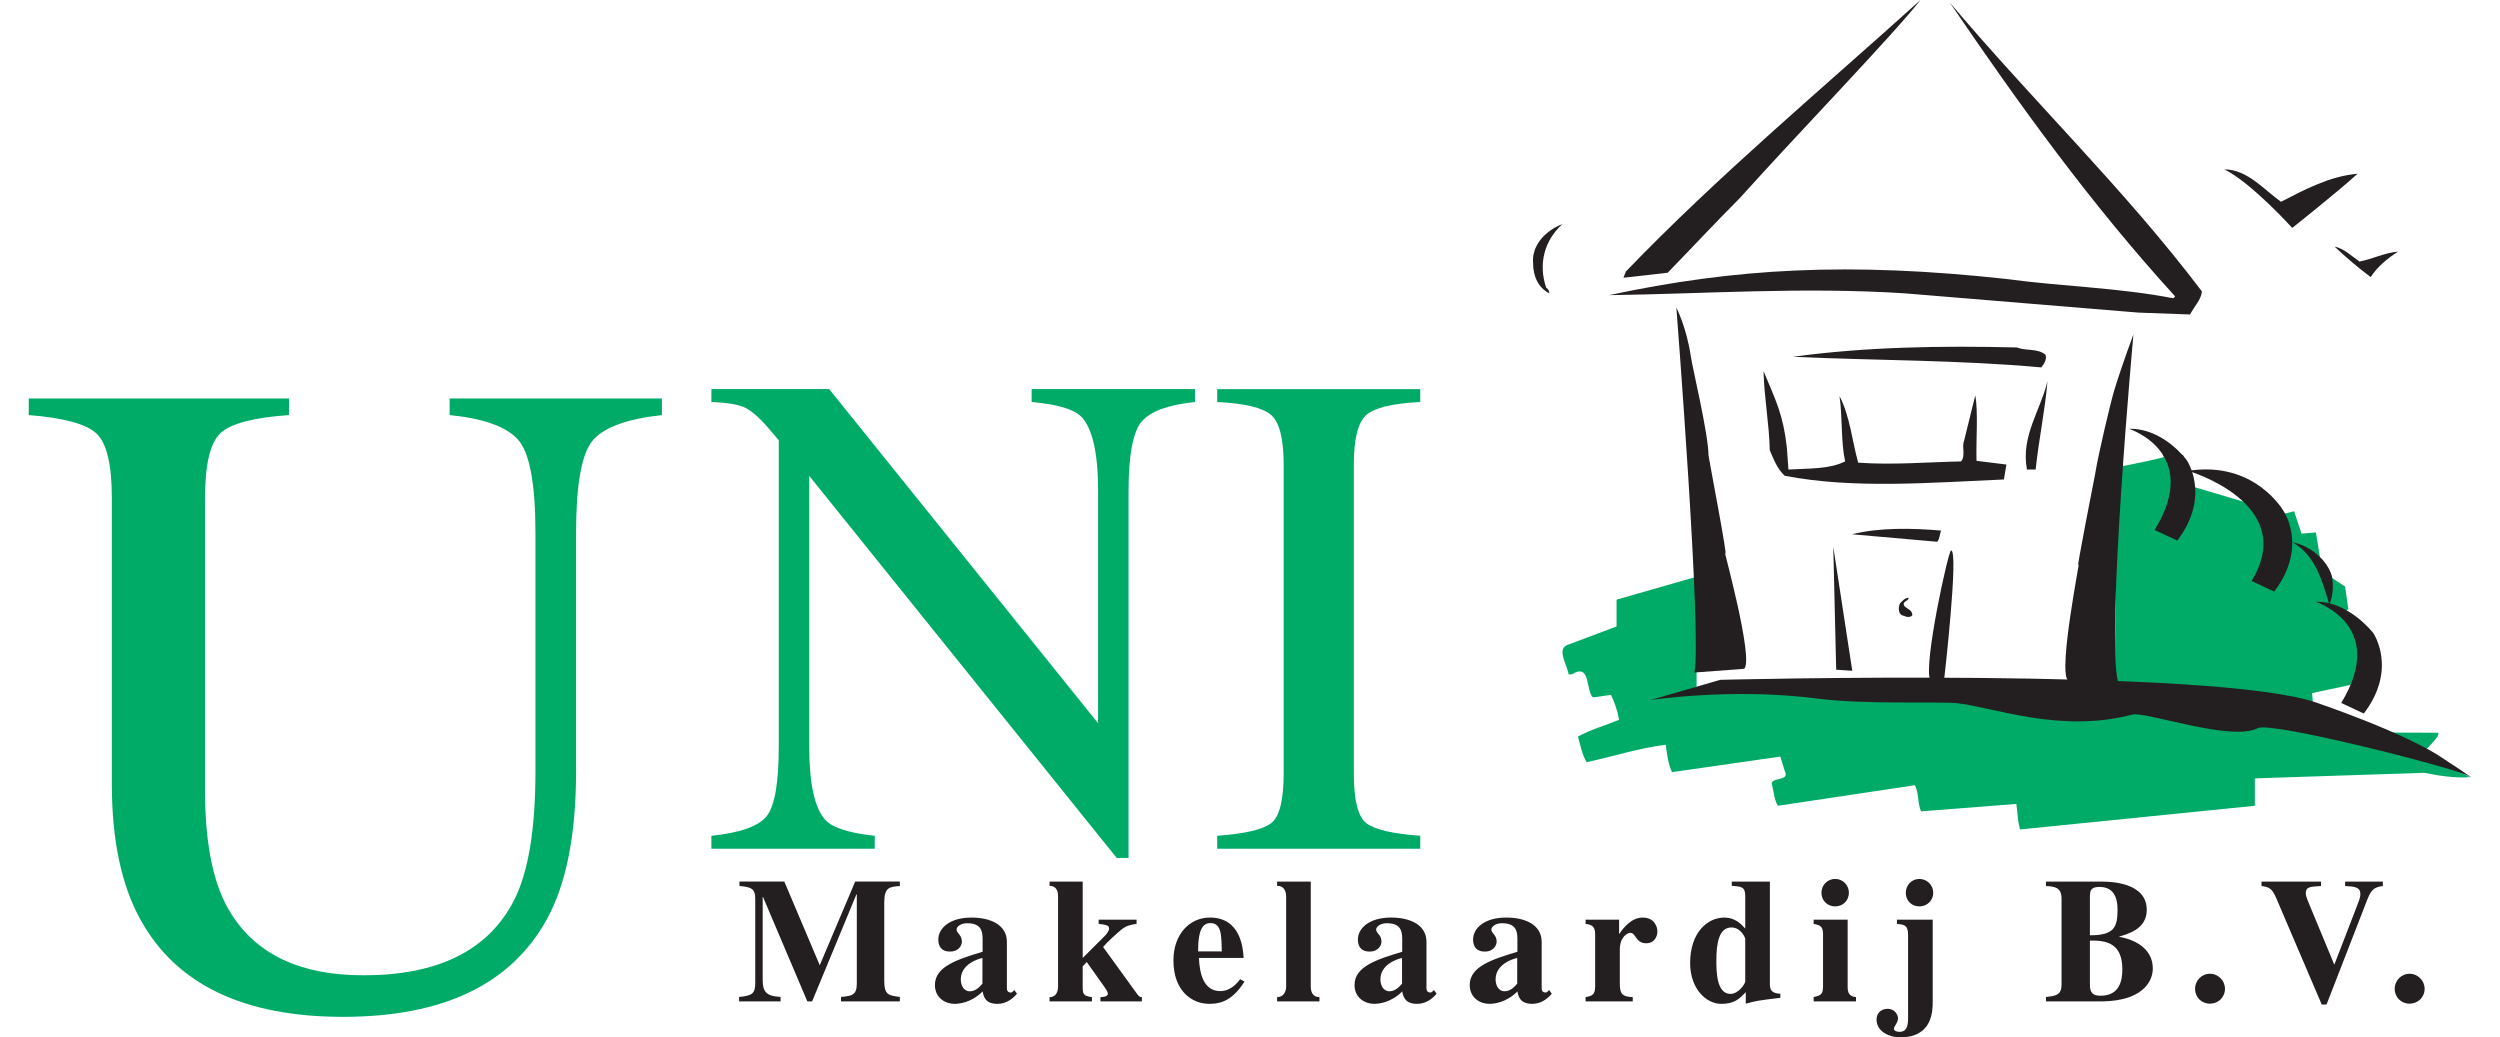 <?xml version="1.0" encoding="utf-8"?>
<!DOCTYPE svg PUBLIC "-//W3C//DTD SVG 1.1//EN" "http://www.w3.org/Graphics/SVG/1.1/DTD/svg11.dtd">
<svg version="1.1" xmlns="http://www.w3.org/2000/svg" xmlns:xlink="http://www.w3.org/1999/xlink" x="0px" y="0px"
	 width="241px" height="100px" viewBox="0 0 241 100" enable-background="new 0 0 241 100" xml:space="preserve">
<path fill="#231F20" d="M167.724,19.089c-2.281,2.281-4.623,4.803-6.963,7.204l-4.263,0.48l0.239-0.601
	C165.562,16.988,175.767,8.464,185.132,0C182.478,3.394,173.344,12.831,167.724,19.089L167.724,19.089z"/>
<path fill="#231F20" d="M212.266,28.095c-0.061,0.779-0.78,1.5-1.142,2.221l-4.982-0.181l-22.57-1.861
	c-9.815-0.63-19.49,0.064-28.454,0.179c12.187-2.61,23.141-3.211,38.299-1.559c5.283,0.72,10.865,0.839,16.088,1.86l0.18-0.179
	c-8.104-8.885-14.947-18.368-21.73-28.334C196.117,9.906,204.821,18.25,212.266,28.095L212.266,28.095z"/>
<path fill="#231F20" d="M219.889,19.451c2.341-1.201,4.683-2.462,7.384-2.703c-1.982,1.801-6.303,5.223-6.303,5.223
	s-3.963-4.383-6.544-5.643C216.647,16.328,218.268,18.309,219.889,19.451L219.889,19.451z"/>
<path fill="#231F20" d="M150.615,21.61c-1.74,1.56-2.342,3.843-1.562,6.123c0.181,0.121,0.301,0.3,0.301,0.541
	c-1.081-0.541-1.562-1.681-1.562-2.881C147.613,23.592,149.113,22.15,150.615,21.61L150.615,21.61z"/>
<path fill="#231F20" d="M227.452,25.213c1.262-0.241,2.401-0.841,3.723-0.961c-1.021,0.66-1.982,1.44-2.643,2.46
	c-1.199-0.9-2.4-1.921-3.48-2.941C225.951,23.952,226.673,24.672,227.452,25.213L227.452,25.213z"/>
<path fill="#231F20" d="M197.197,34.216c0.121,0.42-0.119,0.84-0.42,1.201c-7.924-0.72-15.968-0.66-23.952-1.02
	c6.964-0.961,14.348-1.082,21.611-0.901C195.338,33.856,196.477,33.556,197.197,34.216L197.197,34.216z"/>
<path fill="#231F20" d="M172.256,43.176l0.149,2.087c1.861-0.12,3.902,0,5.463-0.781c-0.421-1.981-0.24-4.262-0.54-6.303
	c1.021,1.981,1.201,4.263,1.8,6.422c3.302,0.242,6.725-0.058,9.905-0.119c0.48-0.48,0.061-1.38,0.301-1.981l1.081-4.382
	c0.3,1.621,0.06,4.322,0.12,6.303l2.881,0.36l-0.24,1.44c-7.083,0.301-14.468,0.932-21.13-0.358
	c-0.721-0.662-1.08-1.621-1.441-2.462c-0.061-2.641-0.54-5.042-0.6-7.624C171.204,38.66,171.895,39.935,172.256,43.176
	L172.256,43.176z"/>
<path fill="#231F20" d="M196.236,45.263h-0.84c-0.6-3.242,1.321-5.702,1.982-8.524C197.137,39.619,196.537,42.381,196.236,45.263
	L196.236,45.263z"/>
<path fill="#231F20" d="M187.113,51.146c-0.121,0.358-0.121,0.78-0.36,1.08l-8.224-0.722
	C181.171,50.845,184.291,50.905,187.113,51.146L187.113,51.146z"/>
<path fill="#231F20" d="M183.991,57.628c0,0.36-0.66,0.301-0.42,0.78c0.24,0.301,0.78,0.362,0.78,0.901
	c-0.18,0.241-0.602,0.181-0.78,0.062c-0.601-0.062-0.601-0.781-0.42-1.201C183.391,57.929,183.631,57.628,183.991,57.628
	L183.991,57.628z"/>
<path fill="#00AB67" d="M204.071,45.577l-0.225,19.885l-0.075,2.627l-18.835-1.577h-21.385V55.934l0.029-0.347l-7.743,2.22v2.583
	l-4.622,1.74c-1.261,0.36-0.121,1.981,0,2.88h0.3c1.86-1.14,1.32,1.501,2.041,2.222c0.601-0.06,1.14-0.18,1.74-0.24
	c0.36,0.72,0.661,1.621,0.781,2.401c-1.32,0.541-2.822,0.961-3.964,1.621c0.241,0.84,0.422,1.801,0.842,2.461
	c2.521-0.541,5.102-1.381,7.623-1.682c0.121,0.961,0.24,1.861,0.602,2.643l10.445-1.502l0.42,1.381
	c0.479,0.959-0.961,0.602-1.262,1.141c0.182,0.721,0.24,1.621,0.602,2.221l13.206-1.98c0.42,0.779,0.24,1.74,0.601,2.52l9.185-0.719
	c0.119,0.84,0.119,1.682,0.359,2.461l22.631-2.281v-2.641l16.329-0.539c1.439,0.299,3.182,0.539,4.381,0.42
	c-1.439-0.842-3.18-1.021-4.622-1.861c0.06-0.781,1.667-1.756,1.606-2.417l-9.409-0.046c-0.781,0.3-1.741-0.12-2.521-0.359
	c-0.06-1.141-0.241-3.422-0.241-3.422l5.343-1.14l0.413-4.226l-3.055-2.077l0.781-0.662l-0.3-2.161l-2.821-1.861l0.48-0.42
	l-0.48-2.941l-1.381,0.121l-0.721-2.161l-0.96,0.24l-8.704-2.582l-1.021-3.063c0,0-2.461-0.601-1.86,0.181
	c-1.177,0.359-5.089,1.058-4.457,0.99L204.071,45.577L204.071,45.577z"/>
<path fill="#231F20" d="M159.086,67.488c0,0,7.898-1.209,16.059-0.15c4.627,0.601,11.808,0.269,13.506,0.45
	c3.503,0.375,9.905,2.926,16.908,1.101c1.292-0.338,9.505,2.649,12.105,1.3c1.265-0.655,18.86,3.801,20.261,4.604
	c1.401,0.801-2.525-1.752-2.525-1.752s-2.73-2.044-12.081-5.303c-9.81-3.419-57.479-2.202-57.479-2.202L159.086,67.488
	L159.086,67.488z"/>
<path fill="#231F20" d="M209.887,52.113l-2.178-1.021c4.578-7.504-2.476-9.756-2.476-9.756c3.315-0.078,5.554,3.003,5.554,3.003
	S213.188,47.79,209.887,52.113L209.887,52.113z"/>
<path fill="#231F20" d="M219.229,57.029l-2.176-1.022c4.577-7.502-6.114-10.616-6.114-10.616c6.415-1.015,9.19,3.863,9.19,3.863
	S222.53,52.705,219.229,57.029L219.229,57.029z"/>
<path fill="#231F20" d="M227.869,68.784l-2.175-1.021c4.577-7.504-2.477-9.756-2.477-9.756c3.163-0.076,5.553,3.002,5.553,3.002
	S231.172,64.46,227.869,68.784L227.869,68.784z"/>
<path fill="#231F20" d="M168.144,64.472c0.961-0.96-2.142-12.016-1.841-11.166c0.388,1.101-1.602-9.254-1.602-9.404
	c0-2.003-1.558-8.504-1.7-9.504c-0.399-2.803-1.4-4.744-1.4-4.744s2.48,31.796,1.74,35.178L168.144,64.472L168.144,64.472z"/>
<path fill="#231F20" d="M199.359,65.603c-1.006-0.913,1.269-12.061,1.011-11.196c-0.335,1.118,1.576-8.556,1.6-8.705
	c0.301-1.9,1.509-6.984,1.852-8.104c0.749-2.449,1.841-5.361,1.841-5.361s-2.641,29.025-1.488,33.495L199.359,65.603L199.359,65.603
	z"/>
<polygon fill="#231F20" points="176.728,52.705 178.559,64.661 177.008,64.561 176.728,52.705 "/>
<path fill="#231F20" d="M186.063,65.512h1.351c0,0,1.45-12.606,0.661-12.445C187.815,53.119,185.411,64.062,186.063,65.512
	L186.063,65.512z"/>
<path fill="#231F20" d="M224.79,55.522c0.178,0.901,0.119,1.921-0.242,2.761c-0.66-2.22-1.32-4.742-3.541-6.002
	C222.628,52.581,224.308,53.901,224.79,55.522L224.79,55.522z"/>
<path fill="#00AB67" d="M68.578,80.57c2.763-0.283,4.536-0.91,5.32-1.881c0.783-0.967,1.175-3.215,1.175-6.744V42.444l-0.914-1.077
	c-0.979-1.153-1.813-1.868-2.498-2.14c-0.686-0.273-1.712-0.429-3.083-0.473v-1.245h11.356l25.922,32.209V47.345
	c0-3.681-0.544-6.075-1.635-7.187c-0.718-0.718-2.309-1.188-4.771-1.404v-1.245h15.748v1.245c-2.564,0.262-4.272,0.884-5.125,1.868
	c-0.854,0.984-1.28,3.233-1.28,6.751v35.332h-1.142L78.009,45.872v26.072c0,3.66,0.537,6.047,1.613,7.156
	c0.7,0.719,2.269,1.209,4.704,1.471v1.246H68.578V80.57z"/>
<path fill="#00AB67" d="M117.34,80.57c2.681-0.197,4.419-0.607,5.213-1.227c0.796-0.623,1.193-2.23,1.193-4.824V44.804
	c0-2.478-0.397-4.073-1.193-4.785c-0.794-0.711-2.532-1.134-5.213-1.265v-1.245h19.573v1.245c-2.683,0.131-4.42,0.554-5.215,1.265
	c-0.796,0.712-1.19,2.308-1.19,4.785V74.52c0,2.594,0.395,4.201,1.19,4.824c0.795,0.619,2.532,1.029,5.215,1.227v1.246H117.34V80.57
	z"/>
<path fill="#00AB67" d="M27.862,38.412v1.602c-3.388,0.232-5.584,0.805-6.589,1.72c-1.005,0.915-1.507,3.01-1.507,6.287v28.157
	c0,4.615,0.631,8.213,1.894,10.789c2.353,4.703,6.814,7.051,13.387,7.051c7.201,0,12.036-2.406,14.505-7.225
	c1.376-2.693,2.066-6.852,2.066-12.471V51.401c0-4.821-0.576-7.844-1.724-9.07c-1.149-1.227-3.333-2-6.55-2.317v-1.602h20.463v1.602
	c-3.419,0.375-5.653,1.205-6.702,2.49c-1.048,1.285-1.572,4.251-1.572,8.898v22.944c0,6.086-0.935,10.834-2.803,14.248
	c-3.449,6.287-10.002,9.43-19.659,9.43c-9.543,0-16.04-3.1-19.487-9.295c-1.868-3.328-2.803-7.717-2.803-13.168v-27.54
	c0-3.249-0.498-5.33-1.493-6.244c-0.996-0.914-3.167-1.501-6.515-1.763v-1.602H27.862z"/>
<path fill="#231F20" d="M86.746,96.535h-5.671v-0.428c1.024-0.104,1.521-0.152,1.521-1.283v-8.607h-0.037l-4.271,10.318h-0.46
	l-4.271-10.063h-0.035v7.943c0,1.195,0.309,1.605,1.727,1.691v0.428h-3.998v-0.428c1.332-0.119,1.554-0.377,1.554-1.365v-8.115
	c0-0.889-0.307-1.127-1.521-1.213v-0.43h4.324l3.416,8.064l3.416-8.064h4.306v0.43c-0.958,0.068-1.504,0.102-1.504,1.57v7.551
	c0,1.365,0.375,1.42,1.504,1.572V96.535z"/>
<path fill="#231F20" d="M94.706,94.824c-0.241,0.275-0.634,0.738-1.213,0.738c-0.616,0-0.872-0.617-0.872-1.146
	c0-1.486,1.69-1.982,2.085-2.068V94.824z M97.78,95.441l-0.171,0.17c-0.05,0.051-0.103,0.07-0.169,0.07
	c-0.376,0-0.376-0.326-0.376-0.43v-4.459c0-1.604-1.52-2.338-3.416-2.338c-2.118,0-3.194,1.039-3.194,2.115
	c0,1.162,0.921,1.162,1.126,1.162c0.89,0,1.146-0.646,1.146-0.955c0-0.666-0.513-0.805-0.513-1.164c0-0.271,0.393-0.613,1.007-0.613
	c1.265,0,1.504,0.635,1.504,1.504v1.246c-2.427,0.736-4.596,1.418-4.596,3.195c0,1.299,1.059,1.828,1.879,1.828
	c0.409,0,1.605-0.086,2.716-1.195c0.103,0.479,0.239,1.195,1.435,1.195c0.767,0,1.401-0.41,1.88-0.973L97.78,95.441z"/>
<path fill="#231F20" d="M109.566,89.053c-0.684,0.119-1.008,0.188-1.486,0.582c-0.377,0.305-1.298,1.125-1.742,1.656l3.314,4.576
	c0.169,0.24,0.289,0.256,0.425,0.256v0.412h-3.997v-0.412c0.239,0,0.717-0.049,0.717-0.322c0-0.189-0.221-0.514-0.41-0.77
	l-1.622-2.289l-0.394,0.408V95.1c0,0.752,0.07,0.904,0.89,1.023v0.412h-4.084v-0.412c0.684,0,0.82-0.615,0.82-1.023v-8.713
	c0-0.186,0-0.99-0.82-0.99v-0.412h3.195v7.363l2.187-2.186c0.154-0.152,0.359-0.479,0.359-0.613c0-0.344-0.188-0.377-1.008-0.496
	v-0.395h3.656V89.053z"/>
<path fill="#231F20" d="M115.494,91.717c0-2.357,0.581-2.732,1.213-2.732c0.599,0,0.819,0.424,0.922,0.799
	c0.139,0.516,0.139,1.402,0.154,1.934H115.494z M119.561,94.396c-0.325,0.395-0.924,1.146-1.932,1.146
	c-1.621,0-1.998-1.744-2.049-3.195h4.305c-0.052-0.922-0.273-3.895-3.245-3.895c-1.966,0-3.52,1.607-3.52,4.135
	c0,2.92,1.744,4.184,3.467,4.184c1.368,0,2.341-0.545,3.384-2.137L119.561,94.396z"/>
<path fill="#231F20" d="M127.195,96.533h-4.083v-0.41c0.684,0,0.872-0.615,0.872-1.025v-8.711c0-0.189-0.033-0.992-0.872-0.992
	v-0.41h3.246v10.113c0,0.494,0.171,1.025,0.837,1.025V96.533z"/>
<path fill="#231F20" d="M135.156,94.824c-0.239,0.273-0.632,0.734-1.213,0.734c-0.614,0-0.872-0.613-0.872-1.145
	c0-1.484,1.691-1.98,2.085-2.066V94.824z M138.229,95.439l-0.169,0.17c-0.051,0.053-0.103,0.068-0.171,0.068
	c-0.377,0-0.377-0.324-0.377-0.428v-4.457c0-1.605-1.52-2.34-3.415-2.34c-2.119,0-3.195,1.041-3.195,2.117
	c0,1.162,0.922,1.162,1.128,1.162c0.888,0,1.144-0.65,1.144-0.955c0-0.668-0.513-0.805-0.513-1.164c0-0.271,0.394-0.613,1.008-0.613
	c1.266,0,1.504,0.631,1.504,1.502v1.248c-2.425,0.734-4.596,1.418-4.596,3.195c0,1.299,1.06,1.826,1.88,1.826
	c0.41,0,1.605-0.084,2.716-1.195c0.104,0.477,0.239,1.195,1.435,1.195c0.77,0,1.402-0.408,1.88-0.975L138.229,95.439z"/>
<path fill="#231F20" d="M146.26,94.824c-0.239,0.273-0.633,0.734-1.214,0.734c-0.614,0-0.87-0.613-0.87-1.145
	c0-1.484,1.69-1.98,2.084-2.066V94.824z M149.334,95.439l-0.17,0.17c-0.052,0.053-0.104,0.068-0.171,0.068
	c-0.377,0-0.377-0.324-0.377-0.428v-4.457c0-1.605-1.521-2.34-3.416-2.34c-2.119,0-3.194,1.041-3.194,2.117
	c0,1.162,0.923,1.162,1.127,1.162c0.889,0,1.144-0.65,1.144-0.955c0-0.668-0.511-0.805-0.511-1.164c0-0.271,0.392-0.613,1.008-0.613
	c1.264,0,1.503,0.631,1.503,1.502v1.248c-2.426,0.734-4.595,1.418-4.595,3.195c0,1.299,1.059,1.826,1.879,1.826
	c0.409,0,1.604-0.084,2.716-1.195c0.103,0.477,0.239,1.195,1.435,1.195c0.769,0,1.401-0.408,1.879-0.975L149.334,95.439z"/>
<path fill="#231F20" d="M157.397,96.533h-4.544v-0.41c0.546-0.102,0.921-0.172,0.921-1.025v-5.021c0-0.854-0.408-0.939-0.921-1.01
	v-0.408h3.228v1.348h0.035c0.358-0.527,1.127-1.553,2.237-1.553c1.161,0,1.419,0.922,1.419,1.33c0,0.445-0.239,1.146-1.095,1.146
	c-0.991,0-0.973-1.006-1.521-1.006c-0.256,0-1.007,0.375-1.007,1.621v3.227c0,1.043,0.204,1.299,1.247,1.352V96.533z"/>
<path fill="#231F20" d="M168.241,94.619c0,0.189-0.632,1.195-1.417,1.195c-1.366,0-1.366-2.221-1.366-3.211
	c0-1.658,0.239-3.195,1.451-3.195c0.957,0,1.332,1.043,1.332,1.061V94.619z M171.624,95.797c-0.975-0.033-1.008-0.527-1.008-0.988
	v-9.824h-3.673v0.41c0.939,0.07,1.298,0.086,1.298,0.992v3.125c-0.409-0.445-0.99-1.059-2.015-1.059
	c-1.605,0-3.297,1.418-3.297,4.391c0,2.492,1.571,3.928,2.989,3.928c1.281,0,1.759-0.479,2.374-1.127v1.109
	c1.061-0.289,1.213-0.305,3.331-0.564V95.797z"/>
<path fill="#231F20" d="M175.587,86.061c0,0.734,0.547,1.316,1.332,1.316c0.734,0,1.315-0.564,1.315-1.316
	c0-0.732-0.581-1.332-1.315-1.332C176.15,84.729,175.587,85.344,175.587,86.061z M178.918,96.123
	c-0.665-0.07-0.804-0.445-0.804-0.973v-6.492h-3.279v0.408c0.65,0.121,0.906,0.24,0.906,1.01v5.021c0,0.82-0.291,0.869-0.906,1.025
	v0.41h4.083V96.123z"/>
<path fill="#231F20" d="M186.314,96.498c0,0.975-0.018,3.502-3.144,3.502c-0.938,0-2.271-0.479-2.271-1.742
	c0-0.477,0.342-1.008,1.06-1.008c0.7,0,1.007,0.564,1.007,0.922c0,0.43-0.393,0.752-0.393,1.01c0,0.271,0.496,0.289,0.548,0.289
	c0.683,0,0.818-0.58,0.818-1.299v-8.096c0-0.939-0.479-0.957-1.075-1.01v-0.408h3.45V96.498z M185.033,84.729
	c0.734,0,1.332,0.6,1.332,1.332c0,0.752-0.598,1.316-1.332,1.316c-0.785,0-1.314-0.582-1.314-1.316
	C183.719,85.344,184.265,84.729,185.033,84.729z"/>
<path fill="#231F20" d="M201.467,90.674h0.512c1.11,0.051,2.615,0.307,2.615,2.75c0,1.043-0.224,2.564-2.103,2.564
	c-0.717,0-1.024-0.277-1.024-1.043V90.674z M201.467,86.334c0.017-0.393,0.033-0.836,0.904-0.836c1.384,0,1.761,1.008,1.761,2.205
	c0,1.74-0.377,2.459-2.665,2.459V86.334z M197.229,96.533h5.501c3.604-0.068,4.8-1.742,4.8-3.18c0-1.945-1.793-2.799-3.228-3.037
	v-0.035c0.717-0.221,2.646-0.668,2.646-2.563c0-2.666-3.483-2.734-4.441-2.734h-5.278v0.426c0.786,0.055,1.504,0.088,1.504,1.217
	v8.264c0,1.043-0.546,1.113-1.504,1.217V96.533z"/>
<path fill="#231F20" d="M213.037,93.869c0.804,0,1.451,0.664,1.451,1.451c0,0.82-0.647,1.434-1.451,1.434
	c-0.82,0-1.435-0.631-1.435-1.434C211.603,94.553,212.217,93.869,213.037,93.869z"/>
<path fill="#231F20" d="M229.709,85.41c-0.939,0.121-1.161,0.445-1.538,1.402l-3.894,10.027h-0.461l-4.374-10.23
	c-0.443-1.025-0.701-1.078-1.435-1.199v-0.426h5.74v0.426c-1.077,0.07-1.47,0.07-1.47,0.721c0,0.322,0.342,1.039,0.512,1.469
	l2.238,5.396l2.17-5.619c0.153-0.393,0.342-0.838,0.342-1.18c0-0.666-0.496-0.732-1.469-0.787v-0.426h3.638V85.41z"/>
<path fill="#231F20" d="M232.282,93.869c0.803,0,1.451,0.664,1.451,1.451c0,0.82-0.648,1.434-1.451,1.434
	c-0.82,0-1.436-0.631-1.436-1.434C230.847,94.553,231.462,93.869,232.282,93.869z"/>
</svg>
